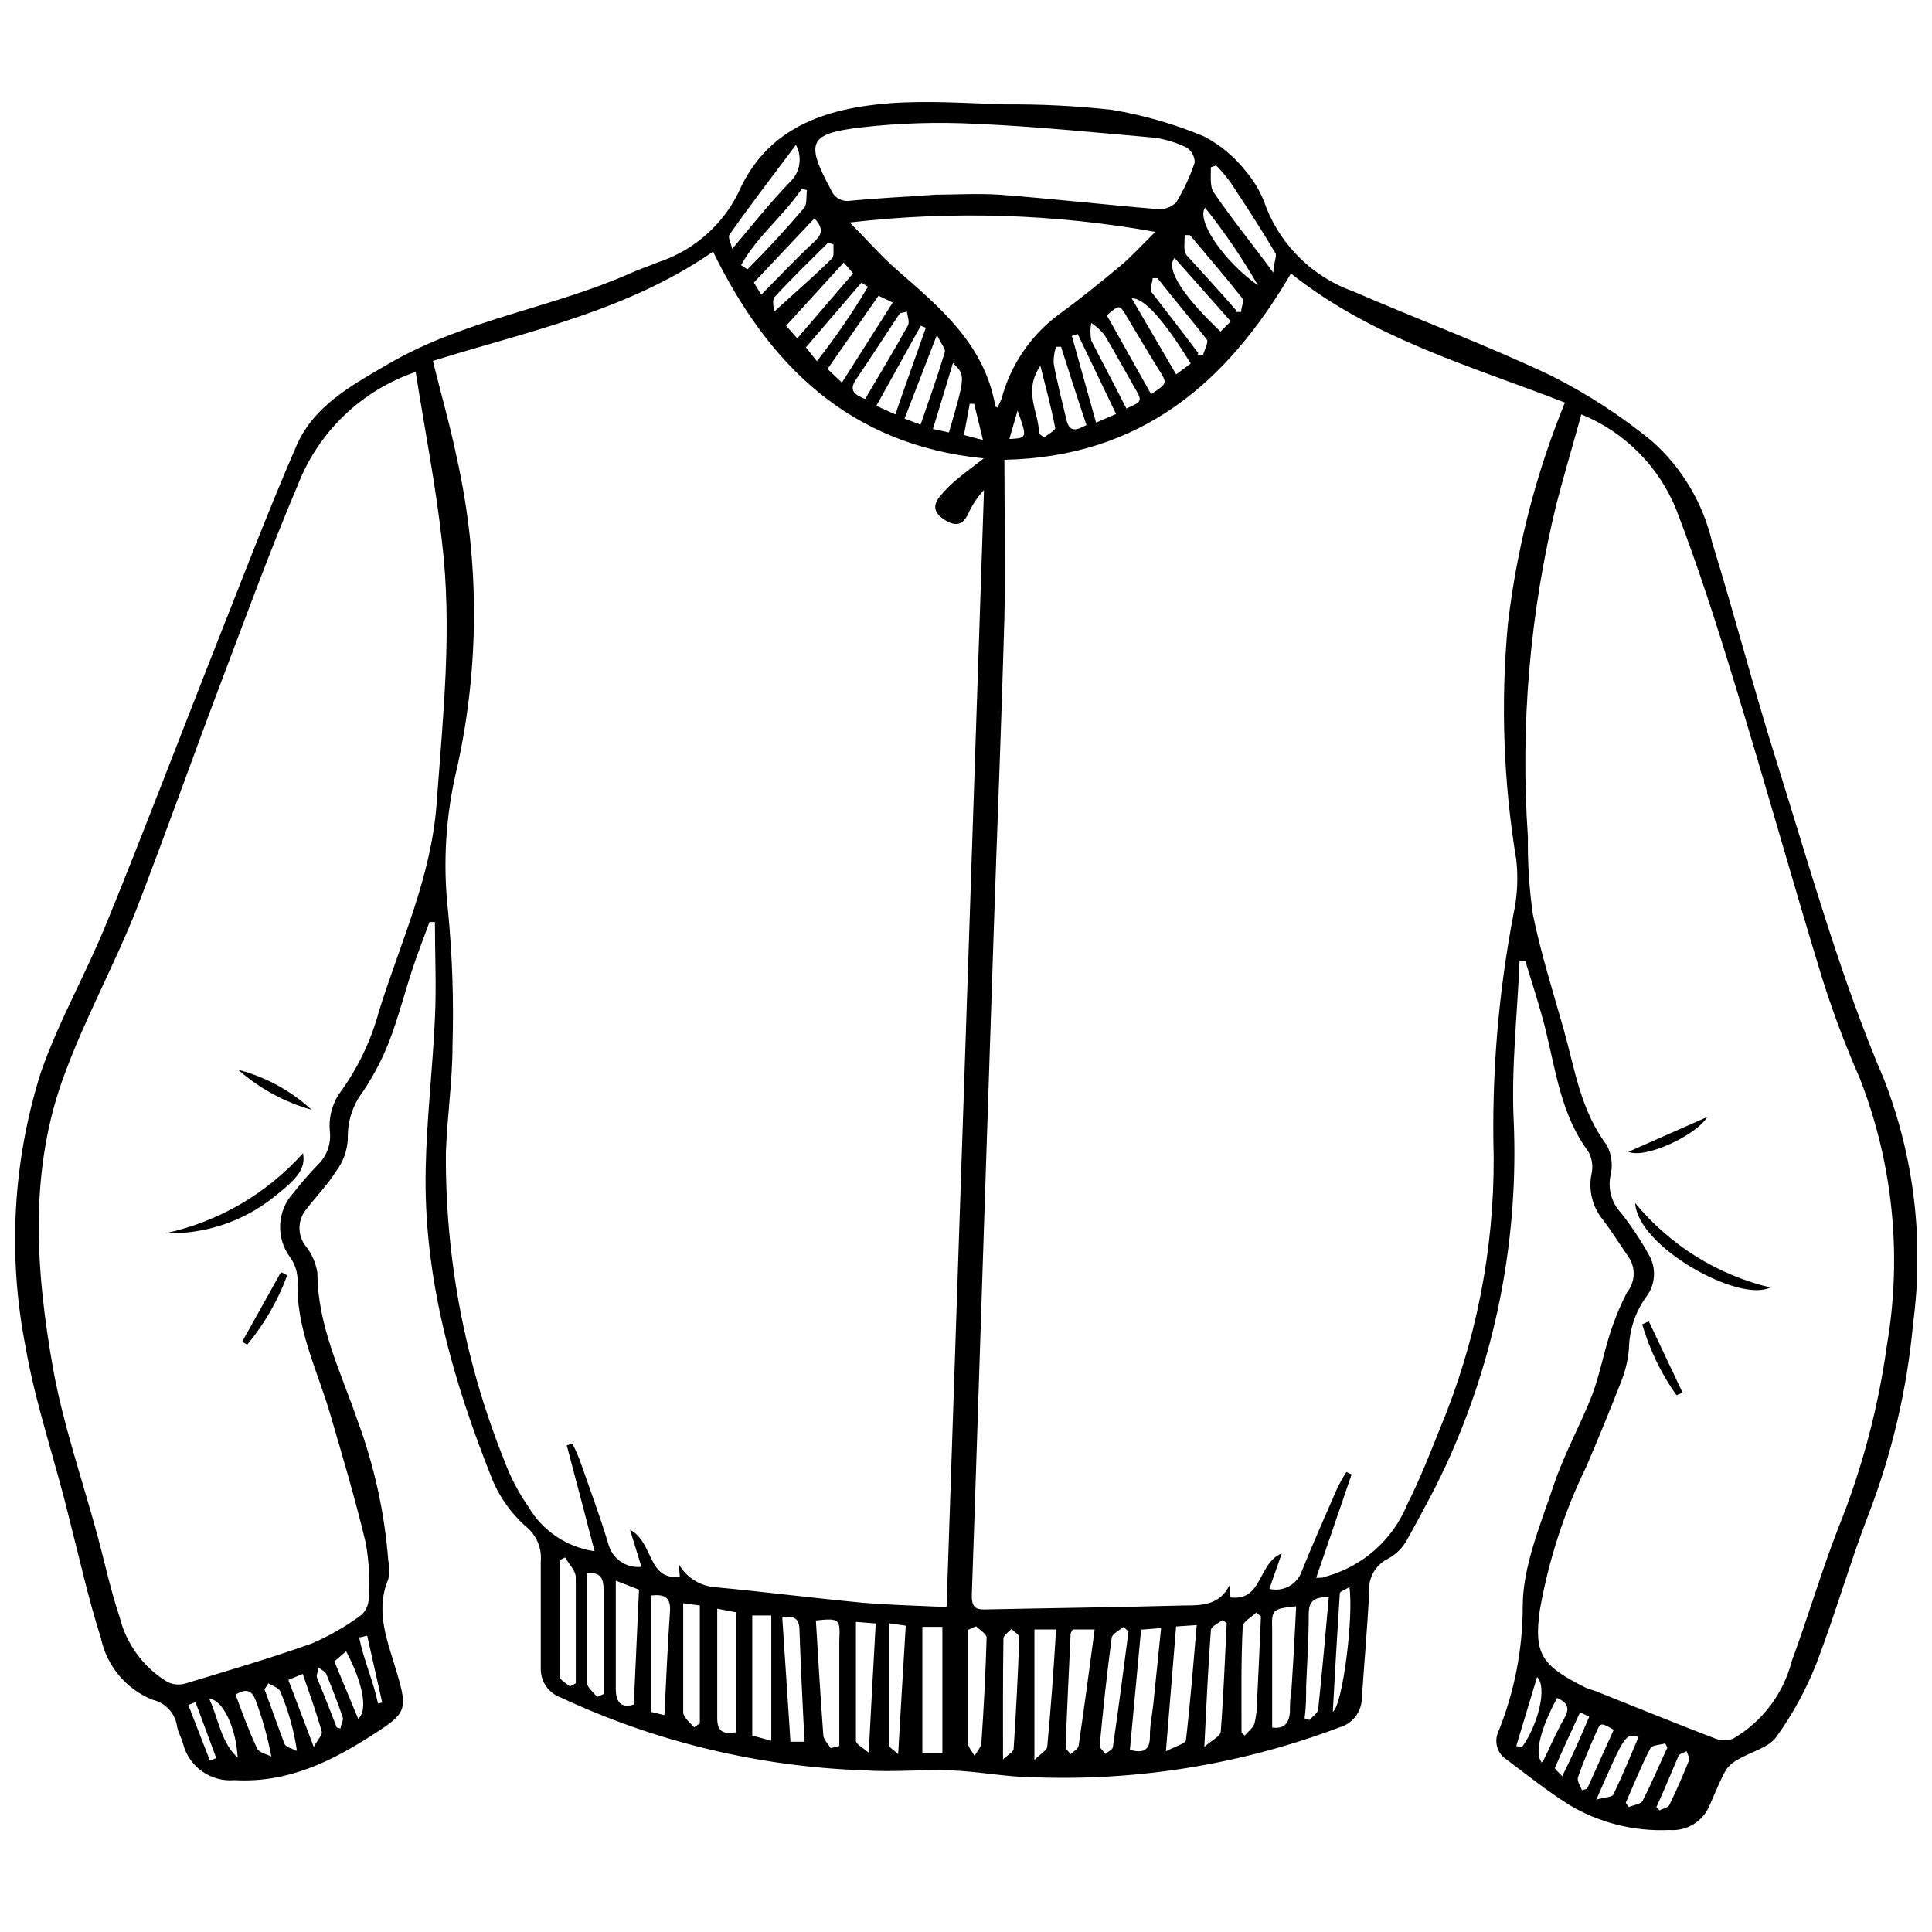 <?xml version="1.0" encoding="UTF-8"?>
<!-- Uploaded to: SVG Repo, www.svgrepo.com, Generator: SVG Repo Mixer Tools -->
<svg width="800px" height="800px" version="1.1" viewBox="144 144 512 512" xmlns="http://www.w3.org/2000/svg">
 <defs>
  <clipPath id="a">
   <path d="m148.09 171h503.81v459h-503.81z"/>
  </clipPath>
 </defs>
 <g clip-path="url(#a)">
  <path d="m546.69 398.75c-0.582 14.16-2.227 28.32-1.539 42.426 1.281 30.34-4.434 60.57-16.703 88.352-3.34 7.637-7.426 15.008-11.453 22.328l-0.004-0.004c-1.184 2.269-3.035 4.121-5.305 5.305-3.312 1.695-5.234 5.262-4.824 8.965-0.531 9.332-1.324 18.613-1.961 27.895-0.027 3.602-2.426 6.754-5.887 7.742-25.672 9.715-53.02 14.219-80.453 13.258-7.582 0-15.168-1.59-22.75-1.855-7.582-0.266-15.168 0.531-22.75 0-27.844-0.941-55.211-7.508-80.449-19.305-3.254-1.168-5.394-4.289-5.305-7.742v-28.32c0.332-3.594-1.188-7.109-4.031-9.332-3.742-3.352-6.711-7.481-8.695-12.094-10.605-26.516-18.402-53.773-17.766-82.73 0.266-13.258 1.855-26.516 2.441-39.723 0.426-8.484 0-17.023 0-25.562h-1.434c-1.434 3.977-3.023 7.953-4.348 11.934-2.227 6.684-3.926 13.523-6.469 20.047h-0.004c-1.789 4.504-4.047 8.805-6.734 12.836-2.797 3.617-4.242 8.102-4.086 12.672-0.164 3.137-1.273 6.152-3.18 8.645-2.281 3.606-5.305 6.684-7.902 10.078-2.309 2.844-2.309 6.914 0 9.758 1.578 2.043 2.617 4.449 3.023 7 0 14 6.312 26.516 10.605 39.086 4.441 11.934 7.188 24.426 8.168 37.121 0.344 1.645 0.344 3.344 0 4.984-3.66 8.805 0 16.758 2.332 24.977 2.863 9.547 2.332 10.605-5.941 15.91-11.297 7.371-23.016 13.152-37.121 12.355v0.004c-6.34 0.555-12.141-3.582-13.684-9.758-0.426-1.484-1.219-2.863-1.539-4.348h0.004c-0.453-3.551-3.082-6.438-6.578-7.215-6.977-2.84-12.086-8.961-13.629-16.332-3.289-10.289-5.621-20.895-8.324-31.395-3.715-15.488-9.016-30.496-11.668-45.93-4.727-24.105-3.34-49.008 4.031-72.441 4.773-13.789 12.145-26.516 17.66-40.199 9.332-22.855 18.086-45.926 27.152-68.941 7.582-19.09 14.848-38.344 23.016-57.168 4.668-10.605 14.582-15.91 24.5-21.691 20.098-11.668 43.168-14.691 64.062-23.973 2.332-1.062 4.824-1.855 7.211-2.863h0.004c9.227-3.019 16.867-9.609 21.211-18.293 7.637-17.5 23.176-22.539 40.25-23.863 10.078-0.742 20.312 0 30.492 0.316h0.004c9.441-0.082 18.883 0.395 28.266 1.43 8.414 1.398 16.633 3.766 24.5 7.055 4.336 2.285 8.129 5.469 11.137 9.332 2.348 2.785 4.148 5.988 5.305 9.441 4.102 10.395 12.492 18.512 23.016 22.273 17.5 7.582 35.48 14.266 52.66 22.434h0.004c9.438 4.766 18.328 10.547 26.516 17.234 8.012 7.094 13.613 16.512 16.016 26.941 5.941 19.199 10.977 38.715 17.023 57.91 8.91 28.371 16.863 57.117 28.586 84.535h-0.004c7.914 20.477 10.543 42.621 7.637 64.383-1.594 17.516-5.629 34.723-11.984 51.121-4.93 12.887-8.695 26.145-13.629 39.031-2.711 6.906-6.273 13.445-10.605 19.465-2.016 2.863-6.574 3.926-9.918 5.887-1.367 0.656-2.551 1.641-3.445 2.863-1.695 3.023-2.969 6.312-4.402 9.547-1.789 4.195-6.059 6.781-10.609 6.414-9.297 0.441-18.52-1.863-26.516-6.629-5.832-3.66-11.191-7.953-16.707-12.09h0.004c-2.422-1.578-3.324-4.691-2.121-7.32 4.269-10.562 6.465-21.852 6.469-33.25 0-10.605 4.719-21.637 8.219-32.137 2.758-8.273 7.106-15.91 10.234-24.023 1.961-5.305 2.918-10.605 4.613-15.91h0.004c1.207-3.859 2.75-7.602 4.613-11.191 2.055-2.57 2.285-6.148 0.582-8.961-2.332-3.394-4.508-6.894-7-10.184-2.754-3.34-3.879-7.731-3.074-11.984 0.512-2.062 0.227-4.238-0.797-6.098-7.211-9.703-8.59-21.215-11.402-32.562-1.539-6.047-3.445-11.934-5.305-17.926zm-232.71 160.48-3.023-9.863c6.418 3.5 4.453 13.312 13.207 12.57l-0.266-3.394v-0.004c2.031 3.559 5.719 5.852 9.809 6.098 12.887 1.219 25.773 2.863 38.66 4.082 7.371 0.637 14.797 0.797 22.484 1.168 3.34-99.066 6.629-197.55 9.918-296.03-1.758 1.891-3.191 4.059-4.242 6.418-1.379 2.812-3.184 3.289-5.941 1.645-2.758-1.645-3.711-3.66-1.539-6.312h0.004c1.242-1.539 2.629-2.961 4.137-4.242 2.332-1.961 4.824-3.816 7.531-5.887-35.742-3.555-57.117-24.871-71.754-54.781-23.016 15.91-49.637 21.215-74.246 28.957 2.281 9.176 4.668 17.555 6.418 26.039 5.965 26.93 5.965 54.844 0 81.773-3.023 12.457-3.828 25.344-2.387 38.078 1.133 11.824 1.523 23.711 1.168 35.586 0 9.441-1.434 18.879-1.75 28.32-0.199 28.008 5.078 55.789 15.539 81.773 1.598 4.305 3.734 8.383 6.363 12.145 3.754 6.359 10.191 10.672 17.5 11.723-2.492-9.598-4.934-18.828-7.371-28.055l1.484-0.477c0.73 1.43 1.383 2.898 1.961 4.398 2.547 7.32 5.305 14.637 7.531 22.062 0.961 3.984 4.727 6.641 8.805 6.207zm178.82 2.914c1.219 0 1.961 0 2.652-0.371 9.727-2.695 17.66-9.746 21.477-19.09 3.289-6.523 5.992-13.363 8.699-20.152 9.504-22.777 14.336-47.234 14.211-71.914-0.57-21.676 1.207-43.352 5.305-64.645 0.973-4.621 1.203-9.363 0.691-14.055-3.418-20.66-4.168-41.676-2.231-62.527 2.348-20.164 7.434-39.914 15.117-58.707-24.871-9.652-50.965-16.969-72.602-34.207-16.918 28.902-39.723 48.633-75.941 49.375 0 13.789 0.316 27.844 0 41.844-0.742 26.941-1.855 53.934-2.758 80.875l-2.863 86.867c-1.008 30.492-1.961 60.988-3.023 91.48 0 2.547 0.688 3.66 3.289 3.606 17.711-0.371 35.371-0.582 53.031-1.062 4.402 0 9.332 0 11.934-5.305l0.316 3.184c8.59 1.008 7.106-9.016 13.578-11.668l-3.289 9.387-0.004 0.004c3.641 0.891 7.359-1.129 8.594-4.668 3.023-7.531 6.312-14.902 9.547-22.328l-0.004 0.004c0.691-1.367 1.449-2.695 2.281-3.981l1.379 0.637zm70.27-308.33c-2.281 8.273-4.562 15.91-6.629 23.863v0.004c-7.031 28.836-9.57 58.582-7.531 88.191-0.094 6.867 0.352 13.727 1.324 20.523 2.121 10.289 5.305 20.312 8.168 30.441 2.863 10.129 4.453 21.477 11.402 30.602 1.344 2.559 1.684 5.527 0.953 8.324-0.656 3.481 0.387 7.07 2.812 9.652 2.723 3.461 5.172 7.133 7.32 10.977 2.133 3.539 1.883 8.023-0.637 11.297-2.863 3.981-4.453 8.73-4.562 13.629-0.23 2.887-0.875 5.727-1.91 8.434-2.969 7.602-6.098 15.238-9.387 22.91-5.894 12.102-10.055 24.973-12.355 38.234-1.539 11.453 0.477 14.531 12.199 20.363 0.797 0.371 1.75 0.582 2.598 0.902 10.605 4.242 21.215 8.539 31.82 12.621v0.004c1.492 0.527 3.121 0.527 4.613 0 7.754-4.508 13.371-11.941 15.59-20.633 4.348-11.773 7.848-23.812 12.41-35.48v0.004c6.211-15.469 10.5-31.641 12.781-48.152 4.078-23.777 1.602-48.219-7.16-70.695-3.793-8.656-7.121-17.504-9.969-26.516-7.953-25.984-15.219-52.133-23.176-78.062-4.719-15.484-9.652-30.918-15.434-45.98-4.598-11.566-13.715-20.762-25.242-25.457zm-308.91-11.242c-14.332 4.879-25.77 15.848-31.238 29.965-7.32 17.234-13.734 34.844-20.363 52.344-7.691 20.258-14.848 40.676-22.645 60.723-5.727 14.32-13.152 27.895-18.562 42.426-9.812 25.719-7.953 52.5-3.234 78.965 2.703 14.848 7.742 29.223 11.668 43.805 1.961 7.211 3.5 14.582 5.887 21.637 1.758 7.219 6.32 13.441 12.672 17.289 1.434 0.711 3.07 0.879 4.617 0.477 11.191-3.394 22.484-6.684 33.516-10.605 4.703-1.996 9.152-4.543 13.258-7.586 1.219-1.098 1.93-2.652 1.961-4.293 0.355-4.926 0.105-9.879-0.742-14.742-2.758-11.562-6.152-22.965-9.492-34.363-3.34-11.406-9.121-22.703-8.59-35.324-0.016-2.144-0.684-4.234-1.91-5.992-3.957-5.211-3.574-12.516 0.902-17.289 1.973-2.531 4.078-4.957 6.309-7.266 2.438-2.305 3.637-5.629 3.234-8.961-0.328-3.469 0.535-6.949 2.441-9.863 4.879-6.609 8.477-14.074 10.605-22.008 5.621-18.031 13.895-35.535 15.273-55.156 1.695-23.176 4.191-46.246 1.379-69.418-1.645-14.852-4.559-29.539-6.945-44.762zm137.88-46.984c4.879 0 10.871-0.371 16.758 0 13.949 1.062 27.895 2.652 41.844 3.816 1.855 0.207 3.707-0.438 5.039-1.75 2.047-3.332 3.699-6.894 4.93-10.605-0.004-1.582-0.801-3.055-2.121-3.926-2.734-1.352-5.672-2.246-8.695-2.652-15.91-1.379-31.395-2.969-47.145-3.66l-0.004 0.004c-10.172-0.531-20.371-0.215-30.492 0.953-13.949 1.645-14.691 3.977-7.953 16.492 0.828 2.129 3.062 3.356 5.301 2.918 7.215-0.691 14.426-1.008 22.539-1.59zm16.281 56.48c0.371-0.848 0.848-1.645 1.113-2.441 2.348-8.777 7.555-16.523 14.797-22.008 5.676-4.137 11.137-8.539 16.547-13.047 3.129-2.598 5.887-5.676 9.387-9.121-26.727-4.801-54.012-5.641-80.98-2.492 4.668 4.668 8.324 8.91 12.516 12.57 11.562 10.078 23.336 19.887 26.094 36.273 0.156-0.055 0.156 0 0.582 0.262zm-14.582 356.59v-33.52h-5.305v33.52zm93.762-38.98c-6.363 0.688-6.523 0.848-6.363 6.203v5.941 19.992c3.289 0.477 4.562-1.273 4.719-4.348 0-1.695 0-3.34 0.371-5.305 0.492-7.352 0.918-14.848 1.273-22.484zm-180.31-6.789v28.691c0 3.074 1.113 5.305 4.773 4.137 0.477-10.129 0.902-20.258 1.379-30.441zm41.207 42.426v-33.195h-5.039v31.82zm-9.387-2.227v-31.82l-4.934-0.953v28.902c-0.051 3.606 1.539 4.457 4.934 3.871zm116.67-28.055-2.703 33.094c2.281-1.273 4.934-1.91 5.305-2.918 1.168-10.023 1.961-20.098 2.863-30.547zm-12.25 32.668c3.606 1.113 5.305 0 5.305-3.394 0-3.394 0.582-5.727 0.902-8.645 0.688-6.574 1.324-13.152 2.066-20.207l-5.305 0.426zm-72.602-33.887v31.5c0 0.953 1.961 1.91 3.394 3.184 0.637-12.199 1.219-23.07 1.855-34.258zm-10.609-0.371c0.637 10.605 1.219 20.312 1.961 30.281 0 1.273 1.273 2.387 1.961 3.555l2.281-0.582v-27.684c0.27-5.941 0.164-6.258-6.203-5.57zm68.039 2.387c-0.266 0.582-0.531 0.848-0.531 1.113-0.477 10.023-0.953 19.992-1.324 30.016 0 0.637 0.848 1.273 1.324 1.91 0.742-0.742 2.016-1.379 2.121-2.227 1.484-10.184 2.863-20.363 4.242-30.812zm-4.348 0h-5.777v34.578c1.695-1.695 3.289-2.547 3.394-3.5 0.953-10.078 1.695-20.312 2.332-30.918zm-107.39-9.016v30.863l3.555 0.848c0.477-9.441 0.848-18.508 1.484-27.578 0.215-3.707-1.484-4.504-5.039-4.133zm11.453 34.949 1.488-1.062v-31.234l-4.402-0.586v29.062c0.16 1.223 1.91 2.758 2.918 3.82zm145.04 1.379 0.848 0.797c0.902-1.062 2.227-2.016 2.598-3.234l0.008-0.004c0.469-2.07 0.699-4.188 0.688-6.309 0.371-7.371 0.688-14.691 1.008-22.062l-1.273-0.953c-1.273 1.219-3.5 2.387-3.555 3.66-0.473 9.383-0.316 18.77-0.316 28.105zm23.121-35.902c-3.871 0-5.305 1.008-5.305 4.508 0 6.363-0.426 12.727-0.688 19.09 0 2.863 0 5.676-0.426 8.539l1.379 0.426c0.742-0.953 2.121-1.805 2.227-2.758 1.07-9.918 1.918-19.836 2.82-29.805zm-14.684-350.97c0-2.547 1.113-4.508 0.477-5.305-3.711-6.258-7.691-12.355-11.668-18.402v0.004c-1.199-1.676-2.531-3.254-3.977-4.723l-1.379 0.477c0 2.281-0.316 5.305 0.797 6.734 4.664 6.844 9.863 13.207 15.75 21.215zm-18.297 390.69c2.066-1.855 4.242-2.812 4.348-3.977 0.742-9.598 1.113-19.25 1.59-28.852l-1.113-0.797c-1.062 0.848-2.969 1.645-3.074 2.598-0.742 9.762-1.168 19.469-1.75 31.027zm-109.67-1.379h3.711c-0.477-10.078-1.008-19.781-1.324-29.539 0-3.129-1.484-4.031-4.562-3.34 0.746 10.926 1.434 21.848 2.176 32.879zm-51.281-11.879 1.75-0.742v-27.629c0-3.555-1.113-4.613-4.402-4.508v29.379c0.266 1.168 1.805 2.336 2.652 3.5zm140.86-17.34-1.324-1.219c-1.113 0.953-3.023 1.855-3.129 2.918-1.273 9.492-2.281 19.039-3.184 28.531 0 0.688 1.008 1.484 1.539 2.227 0.688-0.637 1.855-1.113 1.961-1.805 1.484-10.234 2.809-20.418 4.137-30.652zm-40.414-1.379-2.121 0.953v29.965c0 1.113 1.113 2.281 1.75 3.445 0.637-1.168 1.75-2.332 1.805-3.5 0.637-9.281 1.113-18.508 1.379-27.789 0.105-1.008-1.805-2.066-2.812-3.074zm-107.55 15.91 1.488-0.797v-28.055c0-1.805-1.805-3.5-2.812-5.305l-1.379 0.688v30.863c-0.105 0.961 1.699 1.809 2.707 2.711zm84.43-16.707v32.137c0 0.797 1.539 1.59 2.492 2.547 0.688-11.879 1.324-22.855 2.016-34.047zm-24.605-391.8c-6.312 8.484-12.09 15.91-17.605 23.812-0.477 0.637 0.371 2.227 0.742 3.766 5.305-6.363 10.023-12.25 15.168-17.605l-0.004-0.004c2.805-2.531 3.504-6.652 1.699-9.969zm54.887 427.87c1.324-1.273 2.758-1.961 2.812-2.758 0.637-9.863 1.168-19.727 1.484-29.594 0-0.742-1.379-1.484-2.066-2.227-0.742 0.848-2.121 1.695-2.121 2.598-0.16 10.238-0.109 20.527-0.109 31.98zm-42.691-364.86 13.469-21.215-3.766-1.805-13.523 19.41zm81.934 3.074c4.402-2.918 4.297-2.863 2.066-6.469-2.918-4.668-5.676-9.387-8.484-14.055-1.961-3.289-1.961-3.289-5.305-0.371zm-6.629 3.816c4.242-1.805 4.348-2.016 2.387-5.305-2.703-4.719-5.305-9.547-8.113-14.211v0.004c-0.996-1.234-2.176-2.309-3.5-3.184-0.293 1.543-0.293 3.125 0 4.668 2.973 5.832 6.102 11.668 9.23 17.871zm-58.336-25.613-1.59 0.316c-3.816 5.781-7.637 11.668-11.562 17.449-2.176 3.129-0.371 4.191 2.332 5.305 3.816-6.469 7.637-12.832 11.242-19.305 0.695-0.953-0.047-2.703-0.207-3.922zm87.344 0h1.484c0-1.219 0.848-2.918 0.266-3.66-4.453-5.676-9.176-11.137-13.84-16.707h-1.379c0 1.805-0.426 4.082 0.477 5.305 4.297 4.723 8.805 9.602 13.156 14.641zm-125.69-4.562c4.824-4.879 9.281-9.652 14.105-14.105 2.547-2.332 1.91-3.977 0-6.152l-16.062 17.027zm115.61 15.91h1.484c0.371-1.379 1.539-3.394 0.953-4.082-4.137-5.305-8.645-10.605-13.047-16.227h-1.273c0 1.219-0.902 2.863-0.371 3.606 4.199 5.465 8.387 10.82 12.473 16.281zm-93.758-24.445-15.273 16.758 2.969 3.34 14.797-17.234zm24.715 19.145-8.59 22.219 4.242 1.59c2.281-6.574 4.508-12.832 6.418-19.199 0.262-0.844-0.957-2.168-2.07-4.555zm109.3 331.88c-1.168 0.742-2.492 1.113-2.547 1.645-0.688 10.605-1.273 20.734-1.855 31.395 2.547-1.484 5.57-25.086 4.402-33.039zm-61.836-310.88-10.184-21.215-1.539 0.531 6.418 22.965zm-50.273-22.805-1.484-0.582-11.773 21.215 5.039 2.281c2.754-8.117 5.461-15.488 8.059-22.914zm35.852 4.984-1.488 0.004c-0.465 1.398-0.68 2.871-0.637 4.348 0.953 5.305 2.227 10.023 3.394 15.008 0.797 3.5 2.758 2.758 5.305 1.379-2.387-7.055-4.562-13.895-6.738-20.734zm44.812-6.734-14.906-16.809c-2.387 2.863 2.121 9.969 12.199 19.516zm-10.605 11.191c-6.949-11.297-12.355-17.5-15.645-17.289l11.77 20.152zm-119.17-26.094 1.695 1.113c5.305-5.305 10.184-10.605 15.008-16.281 0.848-1.062 0.531-3.129 0.742-4.719l-1.379-0.316c-4.824 7.16-11.879 12.621-16.066 20.203zm8.75 12.355c5.305-4.879 10.605-9.387 15.328-14.105 0.688-0.637 0.316-2.441 0.426-3.711l-1.383-0.531c-4.773 4.773-9.703 9.492-14.266 14.477-0.742 1.012-0.105 2.973-0.105 3.875zm24.871-6.625-1.695-1.113-14.742 17.18 2.918 3.66h-0.004c4.926-6.281 9.441-12.871 13.523-19.727zm103.57 0c-4.203-7.332-8.953-14.336-14.215-20.949-2.387 3.184 4.562 13.949 14.215 20.734zm108.29 387.14-0.586-1.113c-1.379 0.426-3.5 0.426-3.926 1.324-2.441 4.668-4.402 9.598-6.523 14.426l0.797 1.113c1.273-0.531 3.184-0.742 3.66-1.645 2.387-4.613 4.402-9.438 6.578-14.105zm-379.45-14.055c1.961 5.305 3.606 9.812 5.727 14.32 0.477 1.062 2.492 1.434 3.766 2.121-0.965-5.098-2.363-10.102-4.188-14.957-1.113-2.914-2.758-2.969-5.305-1.484zm189.06-334.48c4.402-15.113 4.402-15.113 1.062-18.402-1.75 5.887-3.5 11.562-5.305 17.5zm171.56 362.32c2.281-0.637 4.137-0.637 4.508-1.324 2.387-4.984 4.508-10.129 6.684-15.273-3.5-0.957-3.5-0.957-11.191 16.598zm-147.7-362 1.379 1.008c1.008-0.848 3.023-1.91 2.918-2.492-1.008-5.305-2.387-10.34-3.926-16.492-4.719 6.891-0.316 12.355-0.371 17.977zm-204.23 331.19-1.008 1.59c1.805 4.824 3.5 9.703 5.305 14.477 0.426 0.902 2.176 1.273 3.289 1.855v0.004c-0.77-5.285-2.195-10.449-4.242-15.379-0.266-1.273-2.121-1.855-3.344-2.547zm5.305-0.902c2.121 5.621 4.191 10.977 6.734 17.766 1.113-2.066 2.332-3.234 2.121-4.031-1.484-5.305-3.234-10.078-5.039-15.328zm351.23 13.207c-3.445-1.961-3.5-2.016-4.719 0.848-1.695 3.871-3.394 7.797-4.773 11.828-0.266 0.902 0.688 2.227 1.062 3.34l1.379-0.371zm-332.73-2.918c2.652-2.121 1.273-9.492-3.184-17.871l-3.129 2.652zm313.32 11.562c0.477 0 0.688-0.316 0.742-0.426 1.855-3.766 3.5-7.691 5.621-11.348 1.59-2.812 0.637-4.137-1.961-5.305-4.297 8.008-5.992 14.477-4.188 16.918zm-345.24-0.902c-0.316-8.273-4.082-15.91-7.531-15.91 2.547 5.516 3.129 11.773 7.746 15.75zm338.83-3.449 1.484 0.371c4.348-6.098 6.789-15.91 4.031-18.668zm37.121 16.227 0.848 0.848c0.848-0.477 2.227-0.688 2.598-1.434 1.91-3.926 3.66-7.953 5.305-12.039 0-0.531-0.477-1.484-0.742-2.227-0.742 0.426-1.805 0.637-2.121 1.219-1.91 4.516-3.82 9.074-5.887 13.637zm-350.02-21.215 1.324 0.371c0-1.008 0.848-2.121 0.582-2.969-1.324-3.871-2.812-7.691-4.348-11.453-0.316-0.742-1.379-1.168-2.066-1.75 0 0.902-0.688 1.91-0.426 2.652 1.859 4.508 3.555 8.859 5.254 13.258zm331.93-2.918-2.121-1.008c-2.281 4.934-4.562 9.812-6.684 14.742 0 0.316 0.953 1.113 1.961 2.176 2.762-5.562 4.988-10.652 7.164-15.797zm-365.23 11.777 1.695-0.637-5.512-14.848-1.91 0.742zm41.684-33.094-2.121 0.477c1.168 5.941 3.766 11.562 4.984 17.5l1.113-0.266zm163.18-316.87c-0.902-3.816-1.645-6.684-2.332-9.598h-1.168l-1.539 8.273zm9.176-7.797c-0.688 2.441-1.434 4.879-2.176 7.531 4.773-0.266 4.773-0.266 2.172-7.531z"/>
 </g>
 <path d="m577.34 462.82c9.176 11.156 21.746 19.016 35.797 22.379-8.379 4.137-35.215-10.871-35.797-22.379z"/>
 <path d="m575.54 449.24 20.895-9.227c-2.863 4.824-16.438 11.191-20.895 9.227z"/>
 <path d="m588.27 513.73c-4.051-5.707-7.117-12.055-9.07-18.773l1.75-0.797 8.961 18.934z"/>
 <path d="m187.87 470.82c14.078-3.059 26.828-10.48 36.434-21.215 0.688 3.977-1.113 6.469-7.848 11.719v0.004c-8.117 6.422-18.238 9.781-28.586 9.492z"/>
 <path d="m207.12 427.5c7.262 1.887 13.945 5.531 19.465 10.605-7.199-2.031-13.852-5.656-19.465-10.605z"/>
 <path d="m208.18 499.57 10.289-18.457 1.645 0.848v0.004c-2.465 6.691-6.055 12.914-10.609 18.402z"/>
</svg>